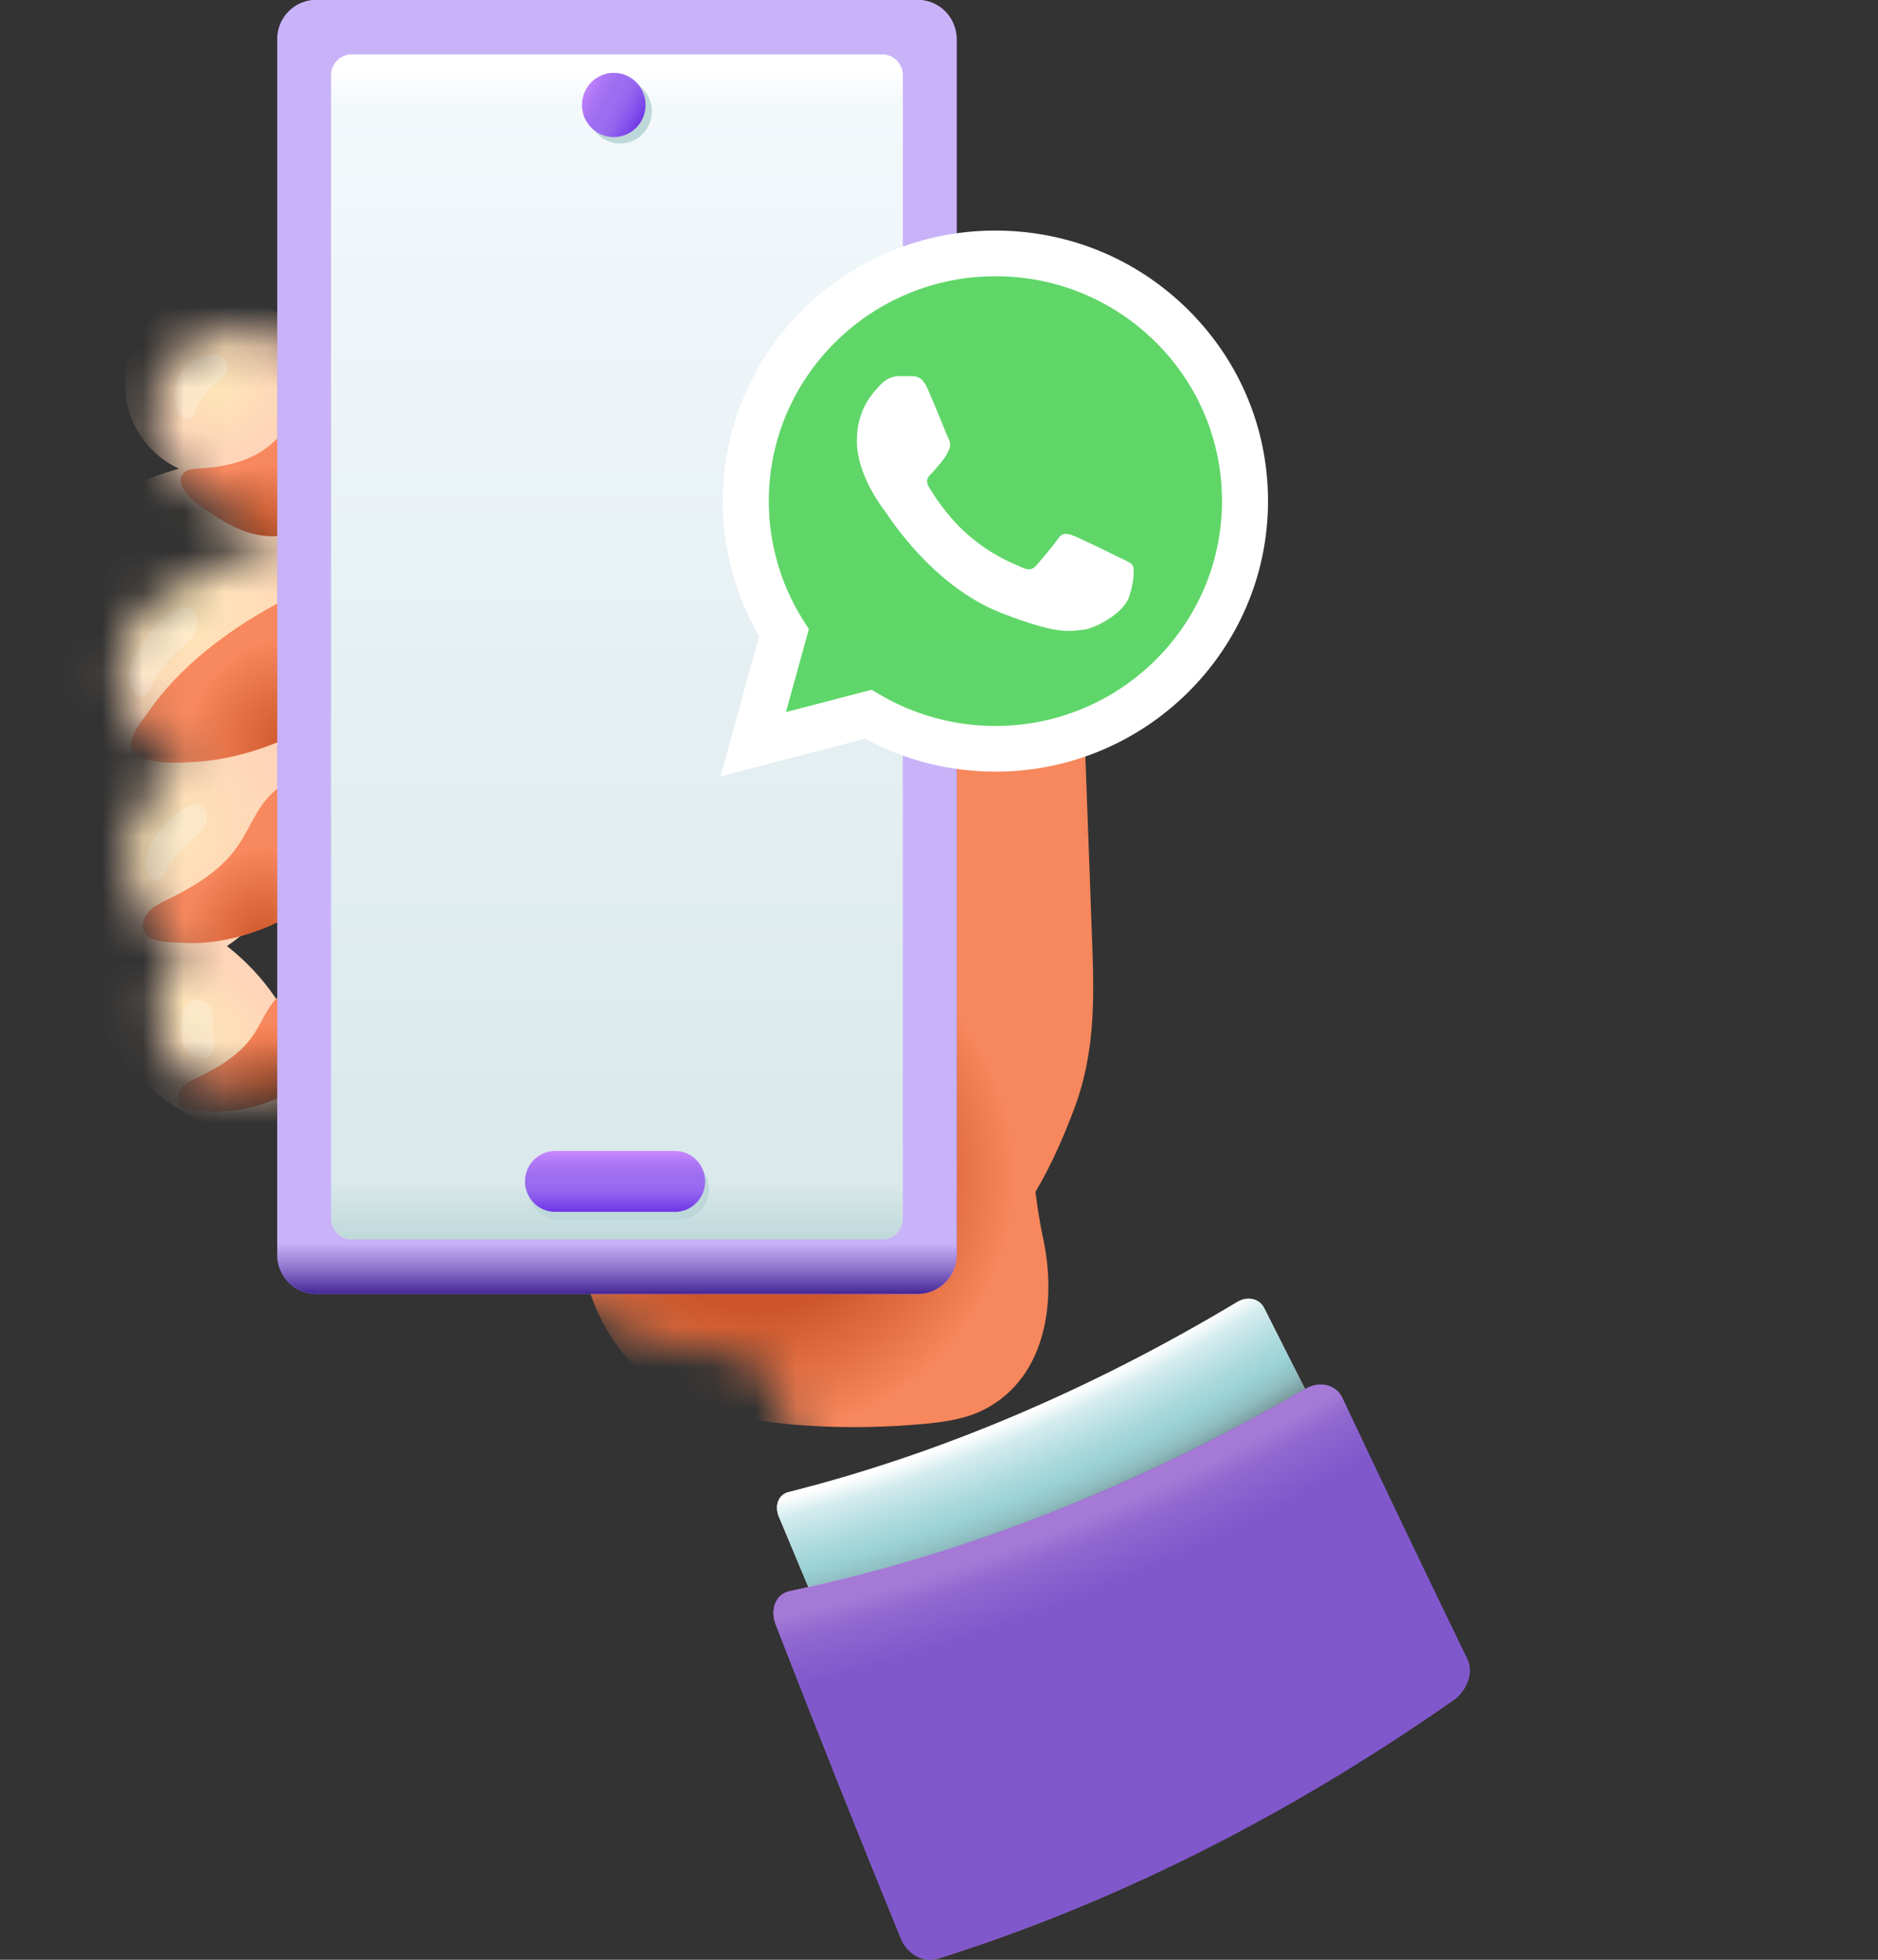 <svg width="46" height="48" viewBox="0 0 46 48" fill="none" xmlns="http://www.w3.org/2000/svg">
<rect x="0" y="0" width="46" height="48" fill="#333333" stroke="none"/>
<mask id="mask0_3119_68319" style="mask-type:luminance" maskUnits="userSpaceOnUse" x="2" y="7" width="29" height="32">
<path d="M18.778 12.821C17.598 11.843 16.233 11.12 14.767 10.694C12.781 10.121 10.842 9.391 8.84 8.874C7.673 8.573 4.936 7.216 3.991 9.154C3.135 10.91 4.589 12.031 5.974 12.78C6.227 12.917 6.757 13.1 7.005 13.121C5.712 13.642 4.778 14.006 3.693 14.819C2.858 15.444 2.563 16.794 3.343 17.832C3.659 18.254 4.119 18.54 4.499 18.641C4.511 18.645 4.521 18.651 4.529 18.66C4.537 18.67 4.542 18.681 4.544 18.694C4.545 18.706 4.543 18.718 4.537 18.729C4.532 18.74 4.523 18.749 4.512 18.755C3.489 19.328 2.995 20.391 3.137 21.286C3.275 22.157 3.688 22.925 4.514 23.105C4.523 23.107 4.531 23.111 4.537 23.118C4.544 23.124 4.548 23.132 4.549 23.141C4.551 23.15 4.55 23.159 4.546 23.167C4.542 23.175 4.536 23.182 4.529 23.187C4.188 23.382 3.918 24.091 3.872 24.358C3.678 25.467 4.28 26.537 5.422 26.693C6.527 26.845 7.627 26.449 8.47 25.731C8.892 25.369 9.251 24.939 9.53 24.457C9.717 24.134 9.907 23.221 10.322 23.143C10.921 23.032 9.956 24.337 10.704 25.802C11.627 27.61 12.319 29.514 13.396 31.245C13.637 31.632 14.554 32.23 15.679 32.709C17.28 33.394 17.909 32.712 18.628 33.505C18.716 33.602 18.817 33.788 19.018 34.161C19.39 34.852 19.688 35.58 19.972 36.312C20.169 36.819 20.299 37.632 20.77 37.965C22.025 38.855 24.155 37.729 25.328 37.164C26.931 36.391 30.252 34.779 30.373 32.653C30.421 31.824 29.791 31.207 29.503 30.485C29.184 29.683 29.218 28.716 29.141 27.865C28.706 23.108 28.489 20.73 27.648 18.354C26.832 16.048 25.938 13.863 26.869 11.443C27.247 10.46 28.852 8.818 27.221 7.785C25.878 6.933 24.84 7.873 24.14 8.612C23.119 9.691 22.554 10.911 22.327 12.386C21.951 14.833 22.068 16.19 22.068 16.19C22.084 16.376 22.137 16.937 22.003 16.977C21.848 17.023 21.531 16.352 21.419 16.124C20.783 14.844 19.869 13.726 18.778 12.821Z" fill="white"/>
</mask>
<g mask="url(#mask0_3119_68319)">
<path d="M6.918 11.017C7.801 10.125 7.801 8.679 6.918 7.787C6.036 6.895 4.606 6.895 3.723 7.787C2.841 8.679 2.841 10.125 3.723 11.017C4.606 11.908 6.036 11.908 6.918 11.017Z" fill="url(#paint0_radial_3119_68319)"/>
<path d="M6.166 18.074C8.454 16.739 9.551 14.331 8.617 12.696C7.682 11.06 5.071 10.817 2.783 12.152C0.496 13.486 -0.601 15.894 0.333 17.529C1.267 19.165 3.879 19.408 6.166 18.074Z" fill="url(#paint1_radial_3119_68319)"/>
<path d="M26.315 27.147C26.862 25.68 26.797 24.299 26.74 22.755C26.607 19.108 26.473 15.46 26.339 11.813C26.309 10.989 26.276 10.151 26.02 9.368C25.497 7.771 23.948 6.884 22.427 7.853C21.753 8.282 21.245 8.959 20.8 9.656C20.143 10.693 19.585 11.792 19.135 12.937C18.744 13.924 18.595 14.938 18.01 15.813C16.635 17.871 15.432 20.056 14.671 22.427C13.993 24.536 13.629 26.57 14.533 28.696C15.265 30.416 17.147 31.056 18.829 31.407C19.786 31.606 20.754 31.804 21.73 31.761C24.184 31.652 25.516 29.286 26.315 27.147Z" fill="url(#paint2_linear_3119_68319)"/>
<path d="M29.23 9.144C29.947 5.336 29.04 1.963 27.204 1.61C25.369 1.257 23.3 4.058 22.584 7.866C21.867 11.674 22.774 15.047 24.609 15.4C26.445 15.753 28.514 12.952 29.23 9.144Z" fill="url(#paint3_radial_3119_68319)"/>
<path d="M6.144 22.705C7.681 21.274 8.032 19.133 6.929 17.924C5.827 16.714 3.687 16.894 2.151 18.325C0.615 19.756 0.263 21.896 1.366 23.106C2.468 24.315 4.608 24.136 6.144 22.705Z" fill="url(#paint4_radial_3119_68319)"/>
<path d="M7.052 27.344C7.798 26.59 7.372 24.939 6.102 23.655C4.832 22.371 3.199 21.942 2.453 22.695C1.708 23.448 2.133 25.1 3.403 26.383C4.673 27.667 6.307 28.097 7.052 27.344Z" fill="url(#paint5_radial_3119_68319)"/>
<path opacity="0.25" d="M5.507 9.177C5.449 9.258 5.36 9.328 5.286 9.384C5.092 9.528 4.945 9.688 4.846 9.912C4.799 10.018 4.772 10.189 4.658 10.246C4.564 10.292 4.448 10.227 4.393 10.138C4.184 9.799 4.267 9.326 4.506 9.017C4.705 8.759 5.369 8.449 5.553 8.907C5.593 9.006 5.564 9.097 5.507 9.177Z" fill="white"/>
<path opacity="0.25" d="M4.384 15.92L4.369 15.934C4.146 16.141 3.953 16.381 3.798 16.645C3.697 16.815 3.515 17.29 3.279 16.932C2.855 16.292 3.745 15.273 4.264 14.973C4.359 14.918 4.466 14.87 4.574 14.887C4.721 14.912 4.826 15.059 4.837 15.208C4.848 15.357 4.781 15.504 4.688 15.621C4.6 15.733 4.489 15.824 4.384 15.92Z" fill="white"/>
<path opacity="0.25" d="M4.664 20.588L4.651 20.6C4.451 20.777 4.277 20.983 4.136 21.212C4.044 21.359 3.88 21.767 3.667 21.46C3.284 20.909 4.089 20.031 4.557 19.773C4.643 19.725 4.739 19.683 4.837 19.698C4.969 19.719 5.065 19.847 5.075 19.974C5.085 20.102 5.024 20.229 4.94 20.33C4.859 20.427 4.759 20.505 4.664 20.588Z" fill="white"/>
<path opacity="0.25" d="M5.217 24.82C5.244 24.979 5.193 25.149 5.213 25.309C5.236 25.491 5.328 25.668 5.176 25.821C5.063 25.936 4.868 25.939 4.73 25.857C4.591 25.775 4.504 25.625 4.46 25.468C4.397 25.247 4.423 24.925 4.523 24.718C4.58 24.598 4.692 24.496 4.824 24.49C4.981 24.482 5.161 24.614 5.206 24.768C5.21 24.785 5.214 24.802 5.217 24.82Z" fill="white"/>
<path d="M5.694 12.883C5.426 12.75 5.171 12.579 4.922 12.411C4.723 12.277 4.279 11.888 4.476 11.611C4.558 11.496 4.72 11.483 4.86 11.476C5.309 11.453 5.761 11.378 6.168 11.186C6.575 10.993 6.933 10.672 7.11 10.255C7.159 10.142 7.193 10.021 7.268 9.924C7.343 9.827 7.473 9.759 7.587 9.802C8.177 10.024 8.634 10.751 8.773 11.345C8.882 11.806 9.038 12.343 8.625 12.654C8.271 12.921 7.734 13.012 7.31 13.079C7.009 13.127 6.701 13.159 6.399 13.115C6.154 13.075 5.916 12.997 5.694 12.883Z" fill="url(#paint6_radial_3119_68319)"/>
<path d="M4.774 18.662C4.39 18.684 3.984 18.702 3.607 18.608C3.459 18.571 3.252 18.506 3.211 18.335C3.143 18.052 3.49 17.638 3.639 17.426C4.558 16.123 5.906 15.21 7.309 14.513C7.457 14.439 7.609 14.382 7.732 14.271C7.854 14.161 7.99 14.068 8.136 13.994C8.513 13.798 9.002 13.682 9.34 13.942C9.575 14.122 9.667 14.436 9.688 14.733C9.745 15.581 9.315 16.409 8.701 16.991C7.706 17.932 6.127 18.584 4.774 18.662Z" fill="url(#paint7_radial_3119_68319)"/>
<path d="M8.907 19.869C8.846 20.685 8.397 21.429 7.832 21.918C6.917 22.711 5.57 23.163 4.477 23.091C4.128 23.069 3.311 23.123 3.537 22.498C3.618 22.275 3.852 22.154 4.065 22.051C4.701 21.742 5.348 21.37 5.777 20.786C6.126 20.312 6.261 19.794 6.705 19.394C7.079 19.06 7.547 18.79 8.046 18.806C8.699 18.827 8.953 19.239 8.907 19.869Z" fill="url(#paint8_radial_3119_68319)"/>
<path d="M8.62 24.718C8.574 25.354 8.22 25.932 7.774 26.312C7.053 26.928 5.988 27.278 5.125 27.22C4.849 27.202 4.204 27.243 4.381 26.757C4.445 26.583 4.629 26.49 4.798 26.41C5.301 26.17 5.812 25.881 6.148 25.428C6.423 25.059 6.529 24.655 6.88 24.346C7.175 24.086 7.543 23.877 7.938 23.89C8.455 23.906 8.656 24.227 8.62 24.718Z" fill="url(#paint9_radial_3119_68319)"/>
<path d="M26.871 10.004C26.986 9.597 27.178 9.203 27.509 9.217C27.853 9.232 28.197 9.407 28.504 9.544C29.67 10.063 28.245 11.781 27.436 11.809C26.778 11.833 26.646 11.269 26.728 10.718C26.761 10.477 26.809 10.239 26.871 10.004Z" fill="url(#paint10_linear_3119_68319)"/>
<path d="M22.638 34.875C23.153 34.827 23.678 34.751 24.137 34.508C25.657 33.701 25.87 31.819 25.552 30.338C25.127 28.349 25.202 26.018 25.119 23.982C24.972 20.329 24.96 16.673 24.948 13.018C24.944 11.845 24.941 10.661 25.18 9.516C25.261 9.124 25.37 8.708 25.243 8.331C25.145 8.04 24.918 7.819 24.666 7.675C23.973 7.282 23.101 7.424 22.427 7.853C21.753 8.282 21.245 8.959 20.8 9.656C20.142 10.693 19.585 11.792 19.135 12.937C18.744 13.924 18.595 14.938 18.009 15.813C16.635 17.871 15.432 20.056 14.671 22.427C13.805 25.119 13.527 28.047 14.196 30.796C14.397 31.62 14.691 32.442 15.224 33.097C16.28 34.395 18.065 34.807 19.724 34.915C20.685 34.977 21.648 34.965 22.607 34.878L22.638 34.875Z" fill="url(#paint11_radial_3119_68319)"/>
</g>
<path d="M22.48 0H7.742C7.217 0 6.791 0.43 6.791 0.961V30.729C6.791 31.26 7.217 31.69 7.742 31.69H22.48C23.006 31.69 23.431 31.26 23.431 30.729V0.961C23.431 0.43 23.006 0 22.48 0Z" fill="url(#paint12_linear_3119_68319)"/>
<path d="M22.48 0H7.742C7.217 0 6.791 0.43 6.791 0.961V30.729C6.791 31.26 7.217 31.69 7.742 31.69H22.48C23.006 31.69 23.431 31.26 23.431 30.729V0.961C23.431 0.43 23.006 0 22.48 0Z" fill="url(#paint13_linear_3119_68319)"/>
<path d="M22.48 0H7.742C7.217 0 6.791 0.43 6.791 0.961V30.729C6.791 31.26 7.217 31.69 7.742 31.69H22.48C23.006 31.69 23.431 31.26 23.431 30.729V0.961C23.431 0.43 23.006 0 22.48 0Z" fill="url(#paint14_linear_3119_68319)"/>
<path d="M22.114 29.849V1.841C22.114 1.56 21.889 1.332 21.61 1.332L8.613 1.332C8.335 1.332 8.109 1.56 8.109 1.841L8.109 29.849C8.109 30.13 8.335 30.358 8.613 30.358H21.61C21.889 30.358 22.114 30.13 22.114 29.849Z" fill="url(#paint15_linear_3119_68319)"/>
<path d="M16.626 29.883H13.689C13.494 29.883 13.306 29.805 13.167 29.665C13.029 29.525 12.951 29.335 12.951 29.137C12.951 28.939 13.029 28.75 13.167 28.61C13.306 28.47 13.494 28.391 13.689 28.391H16.626C16.821 28.391 17.009 28.47 17.148 28.61C17.286 28.75 17.364 28.939 17.364 29.137C17.364 29.335 17.286 29.525 17.148 29.665C17.009 29.805 16.821 29.883 16.626 29.883Z" fill="#BED8D9"/>
<path d="M16.534 29.682H13.598C13.402 29.682 13.214 29.603 13.076 29.463C12.937 29.323 12.859 29.134 12.859 28.936C12.859 28.738 12.937 28.548 13.076 28.408C13.214 28.268 13.402 28.19 13.598 28.19H16.534C16.73 28.19 16.917 28.268 17.056 28.408C17.194 28.548 17.272 28.738 17.272 28.936C17.272 29.134 17.194 29.323 17.056 29.463C16.917 29.603 16.73 29.682 16.534 29.682Z" fill="url(#paint16_linear_3119_68319)"/>
<path d="M15.189 3.515C15.619 3.515 15.967 3.162 15.967 2.728C15.967 2.293 15.619 1.941 15.189 1.941C14.759 1.941 14.41 2.293 14.41 2.728C14.41 3.162 14.759 3.515 15.189 3.515Z" fill="#BED8D9"/>
<path d="M15.034 3.358C15.464 3.358 15.812 3.006 15.812 2.571C15.812 2.136 15.464 1.784 15.034 1.784C14.604 1.784 14.255 2.136 14.255 2.571C14.255 3.006 14.604 3.358 15.034 3.358Z" fill="url(#paint17_linear_3119_68319)"/>
<path d="M33.669 38.495C30.055 41.089 26.332 43.039 22.667 44.344C22.421 44.432 22.131 44.286 22.015 44.022C21.03 41.778 20.052 39.488 19.079 37.151C18.965 36.876 19.067 36.607 19.309 36.547C22.923 35.638 26.646 34.084 30.311 31.886C30.557 31.74 30.848 31.805 30.963 32.035C31.948 33.997 32.926 35.912 33.899 37.781C34.013 38.001 33.91 38.321 33.669 38.495Z" fill="url(#paint18_linear_3119_68319)"/>
<path d="M33.669 38.495C30.055 41.089 26.332 43.039 22.667 44.344C22.421 44.432 22.131 44.286 22.015 44.022C21.03 41.778 20.052 39.488 19.079 37.151C18.965 36.876 19.067 36.607 19.309 36.547C22.923 35.638 26.646 34.084 30.311 31.886C30.557 31.74 30.848 31.805 30.963 32.035C31.948 33.997 32.926 35.912 33.899 37.781C34.013 38.001 33.91 38.321 33.669 38.495Z" fill="url(#paint19_radial_3119_68319)"/>
<path d="M35.6 41.642C31.459 44.545 27.176 46.654 22.971 47.972C22.626 48.081 22.223 47.861 22.07 47.487C21.041 44.971 20.019 42.407 19.003 39.796C18.853 39.407 19.006 39.041 19.347 38.971C23.488 38.111 27.771 36.459 31.975 34.016C32.321 33.816 32.724 33.911 32.877 34.234C33.906 36.418 34.928 38.554 35.943 40.644C36.093 40.953 35.94 41.403 35.6 41.642Z" fill="url(#paint20_linear_3119_68319)"/>
<path d="M35.6 41.642C31.459 44.545 27.176 46.654 22.971 47.972C22.626 48.081 22.223 47.861 22.07 47.487C21.041 44.971 20.019 42.407 19.003 39.796C18.853 39.407 19.006 39.041 19.347 38.971C23.488 38.111 27.771 36.459 31.975 34.016C32.321 33.816 32.724 33.911 32.877 34.234C33.906 36.418 34.928 38.554 35.943 40.644C36.093 40.953 35.94 41.403 35.6 41.642Z" fill="url(#paint21_radial_3119_68319)"/>
<g clip-path="url(#clip0_3119_68319)">
<path d="M17.934 12.273C17.933 13.4 18.23 14.5 18.794 15.47L17.88 18.783L21.297 17.894C22.243 18.405 23.302 18.672 24.378 18.672H24.381C27.933 18.672 30.826 15.804 30.827 12.278C30.828 10.569 30.158 8.963 28.941 7.754C27.724 6.545 26.105 5.879 24.381 5.879C20.827 5.879 17.935 8.747 17.934 12.273" fill="url(#paint22_linear_3119_68319)"/>
<path d="M17.703 12.271C17.703 13.438 18.011 14.578 18.595 15.582L17.648 19.015L21.188 18.093C22.163 18.621 23.261 18.899 24.378 18.9H24.381C28.062 18.9 31.058 15.928 31.059 12.276C31.06 10.506 30.366 8.842 29.105 7.59C27.844 6.338 26.168 5.648 24.381 5.647C20.701 5.647 17.705 8.618 17.703 12.271ZM19.812 15.409L19.68 15.201C19.124 14.324 18.831 13.311 18.831 12.271C18.832 9.235 21.322 6.766 24.384 6.766C25.866 6.766 27.259 7.34 28.308 8.38C29.355 9.421 29.932 10.804 29.932 12.275C29.93 15.311 27.441 17.781 24.381 17.781H24.379C23.383 17.78 22.406 17.515 21.554 17.014L21.352 16.894L19.251 17.441L19.812 15.409Z" fill="url(#paint23_linear_3119_68319)"/>
<path d="M22.712 9.502C22.587 9.226 22.456 9.22 22.337 9.215C22.24 9.211 22.128 9.212 22.017 9.212C21.906 9.212 21.725 9.253 21.572 9.419C21.419 9.584 20.988 9.985 20.988 10.8C20.988 11.614 21.586 12.401 21.67 12.512C21.753 12.622 22.824 14.347 24.52 15.011C25.929 15.562 26.216 15.453 26.522 15.425C26.828 15.397 27.509 15.025 27.648 14.638C27.787 14.251 27.787 13.92 27.746 13.851C27.704 13.782 27.593 13.74 27.426 13.658C27.259 13.575 26.439 13.174 26.286 13.119C26.133 13.064 26.021 13.036 25.91 13.202C25.799 13.368 25.479 13.74 25.382 13.851C25.285 13.961 25.187 13.975 25.02 13.893C24.854 13.809 24.316 13.635 23.679 13.071C23.183 12.632 22.848 12.09 22.75 11.924C22.653 11.759 22.74 11.669 22.824 11.586C22.899 11.512 22.991 11.393 23.074 11.297C23.157 11.2 23.185 11.131 23.241 11.021C23.296 10.91 23.268 10.813 23.227 10.73C23.185 10.648 22.861 9.829 22.712 9.502Z" fill="white"/>
</g>
<defs>
<radialGradient id="paint0_radial_3119_68319" cx="0" cy="0" r="1" gradientUnits="userSpaceOnUse" gradientTransform="translate(5.321 9.402) scale(2.259 2.283)">
<stop stop-color="#FEE6B8"/>
<stop offset="0.79" stop-color="#FED5B8"/>
</radialGradient>
<radialGradient id="paint1_radial_3119_68319" cx="0" cy="0" r="1" gradientUnits="userSpaceOnUse" gradientTransform="translate(4.514 15.146) rotate(-30.266) scale(4.802 3.416)">
<stop stop-color="#FEE6B8"/>
<stop offset="0.79" stop-color="#FED5B8"/>
</radialGradient>
<linearGradient id="paint2_linear_3119_68319" x1="15.946" y1="19.069" x2="26.265" y2="19.904" gradientUnits="userSpaceOnUse">
<stop offset="0.64" stop-color="#CC5629"/>
<stop offset="0.85" stop-color="#F7875C"/>
</linearGradient>
<radialGradient id="paint3_radial_3119_68319" cx="0" cy="0" r="1" gradientUnits="userSpaceOnUse" gradientTransform="translate(25.971 8.547) rotate(-79.342) scale(7.008 3.39)">
<stop stop-color="#FEE6B8"/>
<stop offset="0.79" stop-color="#FED5B8"/>
</radialGradient>
<radialGradient id="paint4_radial_3119_68319" cx="0" cy="0" r="1" gradientUnits="userSpaceOnUse" gradientTransform="translate(4.08 20.454) rotate(-42.965) scale(3.792 2.954)">
<stop stop-color="#FEE6B8"/>
<stop offset="0.79" stop-color="#FED5B8"/>
</radialGradient>
<radialGradient id="paint5_radial_3119_68319" cx="0" cy="0" r="1" gradientUnits="userSpaceOnUse" gradientTransform="translate(4.824 24.958) rotate(45.306) scale(3.271 1.908)">
<stop stop-color="#FEE6B8"/>
<stop offset="0.79" stop-color="#FED5B8"/>
</radialGradient>
<radialGradient id="paint6_radial_3119_68319" cx="0" cy="0" r="1" gradientUnits="userSpaceOnUse" gradientTransform="translate(6.446 13.11) scale(2.197 2.22)">
<stop stop-color="#CC5629"/>
<stop offset="0.79" stop-color="#F8885D"/>
</radialGradient>
<radialGradient id="paint7_radial_3119_68319" cx="0" cy="0" r="1" gradientUnits="userSpaceOnUse" gradientTransform="translate(7.119 18.16) scale(3.192 3.226)">
<stop stop-color="#CC5629"/>
<stop offset="0.79" stop-color="#F8885D"/>
</radialGradient>
<radialGradient id="paint8_radial_3119_68319" cx="0" cy="0" r="1" gradientUnits="userSpaceOnUse" gradientTransform="translate(6.421 23.082) rotate(7.912) scale(2.464 2.986)">
<stop stop-color="#CC5629"/>
<stop offset="0.79" stop-color="#F8885D"/>
</radialGradient>
<radialGradient id="paint9_radial_3119_68319" cx="0" cy="0" r="1" gradientUnits="userSpaceOnUse" gradientTransform="translate(6.622 26.839) rotate(7.314) scale(1.937 2.302)">
<stop stop-color="#CC5629"/>
<stop offset="0.79" stop-color="#F8885D"/>
</radialGradient>
<linearGradient id="paint10_linear_3119_68319" x1="27.268" y1="11.745" x2="28.077" y2="9.781" gradientUnits="userSpaceOnUse">
<stop stop-color="#FED5B8"/>
<stop offset="1" stop-color="#FEE6B8"/>
</linearGradient>
<radialGradient id="paint11_radial_3119_68319" cx="0" cy="0" r="1" gradientUnits="userSpaceOnUse" gradientTransform="translate(18.519 28.808) scale(7.424 7.504)">
<stop offset="0.44" stop-color="#CC5629"/>
<stop offset="0.85" stop-color="#F7875C"/>
</radialGradient>
<linearGradient id="paint12_linear_3119_68319" x1="6.791" y1="15.845" x2="23.432" y2="15.845" gradientUnits="userSpaceOnUse">
<stop stop-color="#9A6CF0"/>
<stop offset="0.02" stop-color="#A275E1"/>
<stop offset="0.05" stop-color="#A77AD7"/>
<stop offset="0.06" stop-color="#986DCC"/>
<stop offset="0.08" stop-color="#7650B2"/>
<stop offset="0.1" stop-color="#6945A8"/>
<stop offset="0.4" stop-color="#6B46AA"/>
<stop offset="0.58" stop-color="#704BB3"/>
<stop offset="0.72" stop-color="#7A52C1"/>
<stop offset="0.85" stop-color="#875DD5"/>
<stop offset="0.96" stop-color="#996BEE"/>
<stop offset="0.97" stop-color="#9A6CF0"/>
<stop offset="0.98" stop-color="#A06FF2"/>
<stop offset="0.99" stop-color="#B079F6"/>
<stop offset="1" stop-color="#CF8AFF"/>
</linearGradient>
<linearGradient id="paint13_linear_3119_68319" x1="15.229" y1="-0.055" x2="14.989" y2="31.561" gradientUnits="userSpaceOnUse">
<stop stop-color="#E8C7FC"/>
<stop offset="0.01" stop-color="#A579D6"/>
<stop offset="0.03" stop-color="#8158CB"/>
<stop offset="0.45" stop-color="#8359CD"/>
<stop offset="0.69" stop-color="#885ED6"/>
<stop offset="0.89" stop-color="#9265E4"/>
<stop offset="1" stop-color="#9A6CF0"/>
</linearGradient>
<linearGradient id="paint14_linear_3119_68319" x1="15.111" y1="32.028" x2="15.111" y2="0.414" gradientUnits="userSpaceOnUse">
<stop offset="0.01" stop-color="#432594"/>
<stop offset="0.03" stop-color="#8D73CB"/>
<stop offset="0.05" stop-color="#C9B3F8"/>
</linearGradient>
<linearGradient id="paint15_linear_3119_68319" x1="15.112" y1="30.668" x2="15.112" y2="1.711" gradientUnits="userSpaceOnUse">
<stop offset="0.01" stop-color="#BED8D9"/>
<stop offset="0.06" stop-color="#DAE9EC"/>
<stop offset="0.97" stop-color="#F3F8FB"/>
<stop offset="1" stop-color="white"/>
</linearGradient>
<linearGradient id="paint16_linear_3119_68319" x1="15.066" y1="27.988" x2="15.066" y2="30.038" gradientUnits="userSpaceOnUse">
<stop offset="0.08" stop-color="#CF8AFF"/>
<stop offset="0.15" stop-color="#BE81FA"/>
<stop offset="0.27" stop-color="#AA75F5"/>
<stop offset="0.38" stop-color="#9E6EF1"/>
<stop offset="0.49" stop-color="#9A6CF0"/>
<stop offset="0.58" stop-color="#9565EF"/>
<stop offset="0.69" stop-color="#8552EC"/>
<stop offset="0.83" stop-color="#6D34E7"/>
<stop offset="0.89" stop-color="#6125E5"/>
</linearGradient>
<linearGradient id="paint17_linear_3119_68319" x1="14.239" y1="2.127" x2="15.891" y2="3.03" gradientUnits="userSpaceOnUse">
<stop stop-color="#CF8AFF"/>
<stop offset="0.08" stop-color="#BE81FA"/>
<stop offset="0.22" stop-color="#AA75F5"/>
<stop offset="0.36" stop-color="#9E6EF1"/>
<stop offset="0.49" stop-color="#9A6CF0"/>
<stop offset="0.6" stop-color="#9565EF"/>
<stop offset="0.75" stop-color="#8552EC"/>
<stop offset="0.93" stop-color="#6D34E7"/>
<stop offset="1" stop-color="#6125E5"/>
</linearGradient>
<linearGradient id="paint18_linear_3119_68319" x1="32.239" y1="34.96" x2="20.101" y2="40.748" gradientUnits="userSpaceOnUse">
<stop stop-color="#E5F0F0"/>
<stop offset="0.05" stop-color="#D2E5E6"/>
<stop offset="0.13" stop-color="#BBD8D9"/>
<stop offset="0.21" stop-color="#AED1D2"/>
<stop offset="0.28" stop-color="#A9CECF"/>
<stop offset="0.41" stop-color="#B3D4D5"/>
<stop offset="0.63" stop-color="#CFE3E5"/>
<stop offset="0.88" stop-color="#F3F8FB"/>
<stop offset="0.94" stop-color="#E9F2F5"/>
<stop offset="1" stop-color="#DAE9EC"/>
</linearGradient>
<radialGradient id="paint19_radial_3119_68319" cx="0" cy="0" r="1" gradientUnits="userSpaceOnUse" gradientTransform="translate(9.016 -3.631) scale(45.234 45.72)">
<stop offset="0.91" stop-color="white"/>
<stop offset="0.92" stop-color="#D5ECEE"/>
<stop offset="0.94" stop-color="#AAD9DD"/>
<stop offset="0.95" stop-color="#9AD2D6"/>
<stop offset="0.96" stop-color="#8FBEC2"/>
<stop offset="0.97" stop-color="#799799"/>
</radialGradient>
<linearGradient id="paint20_linear_3119_68319" x1="34.682" y1="38.206" x2="20.038" y2="43.923" gradientUnits="userSpaceOnUse">
<stop stop-color="#9A6CF0"/>
<stop offset="0.03" stop-color="#8D61DC"/>
<stop offset="0.08" stop-color="#7D55C5"/>
<stop offset="0.14" stop-color="#724CB5"/>
<stop offset="0.2" stop-color="#6B47AB"/>
<stop offset="0.27" stop-color="#6945A8"/>
<stop offset="0.38" stop-color="#704AAE"/>
<stop offset="0.53" stop-color="#8357BE"/>
<stop offset="0.71" stop-color="#A26CD9"/>
<stop offset="0.91" stop-color="#CF8AFF"/>
<stop offset="0.94" stop-color="#BF81FA"/>
<stop offset="0.98" stop-color="#A472F3"/>
<stop offset="1" stop-color="#9A6CF0"/>
</linearGradient>
<radialGradient id="paint21_radial_3119_68319" cx="0" cy="0" r="1" gradientUnits="userSpaceOnUse" gradientTransform="translate(8.325 -7.251) scale(57.341 57.957)">
<stop offset="0.83" stop-color="#A579D6"/>
<stop offset="0.84" stop-color="#9167D0"/>
<stop offset="0.86" stop-color="#8158CB"/>
<stop offset="0.96" stop-color="#8158CB"/>
<stop offset="0.98" stop-color="#8158CB"/>
</radialGradient>
<linearGradient id="paint22_linear_3119_68319" x1="665.241" y1="1296.35" x2="665.241" y2="5.879" gradientUnits="userSpaceOnUse">
<stop stop-color="#1FAF38"/>
<stop offset="1" stop-color="#60D669"/>
</linearGradient>
<linearGradient id="paint23_linear_3119_68319" x1="688.236" y1="1342.39" x2="688.236" y2="5.647" gradientUnits="userSpaceOnUse">
<stop stop-color="#F9F9F9"/>
<stop offset="1" stop-color="white"/>
</linearGradient>
<clipPath id="clip0_3119_68319">
<rect width="13.412" height="13.412" fill="white" transform="translate(17.648 5.647)"/>
</clipPath>
</defs>
</svg>
